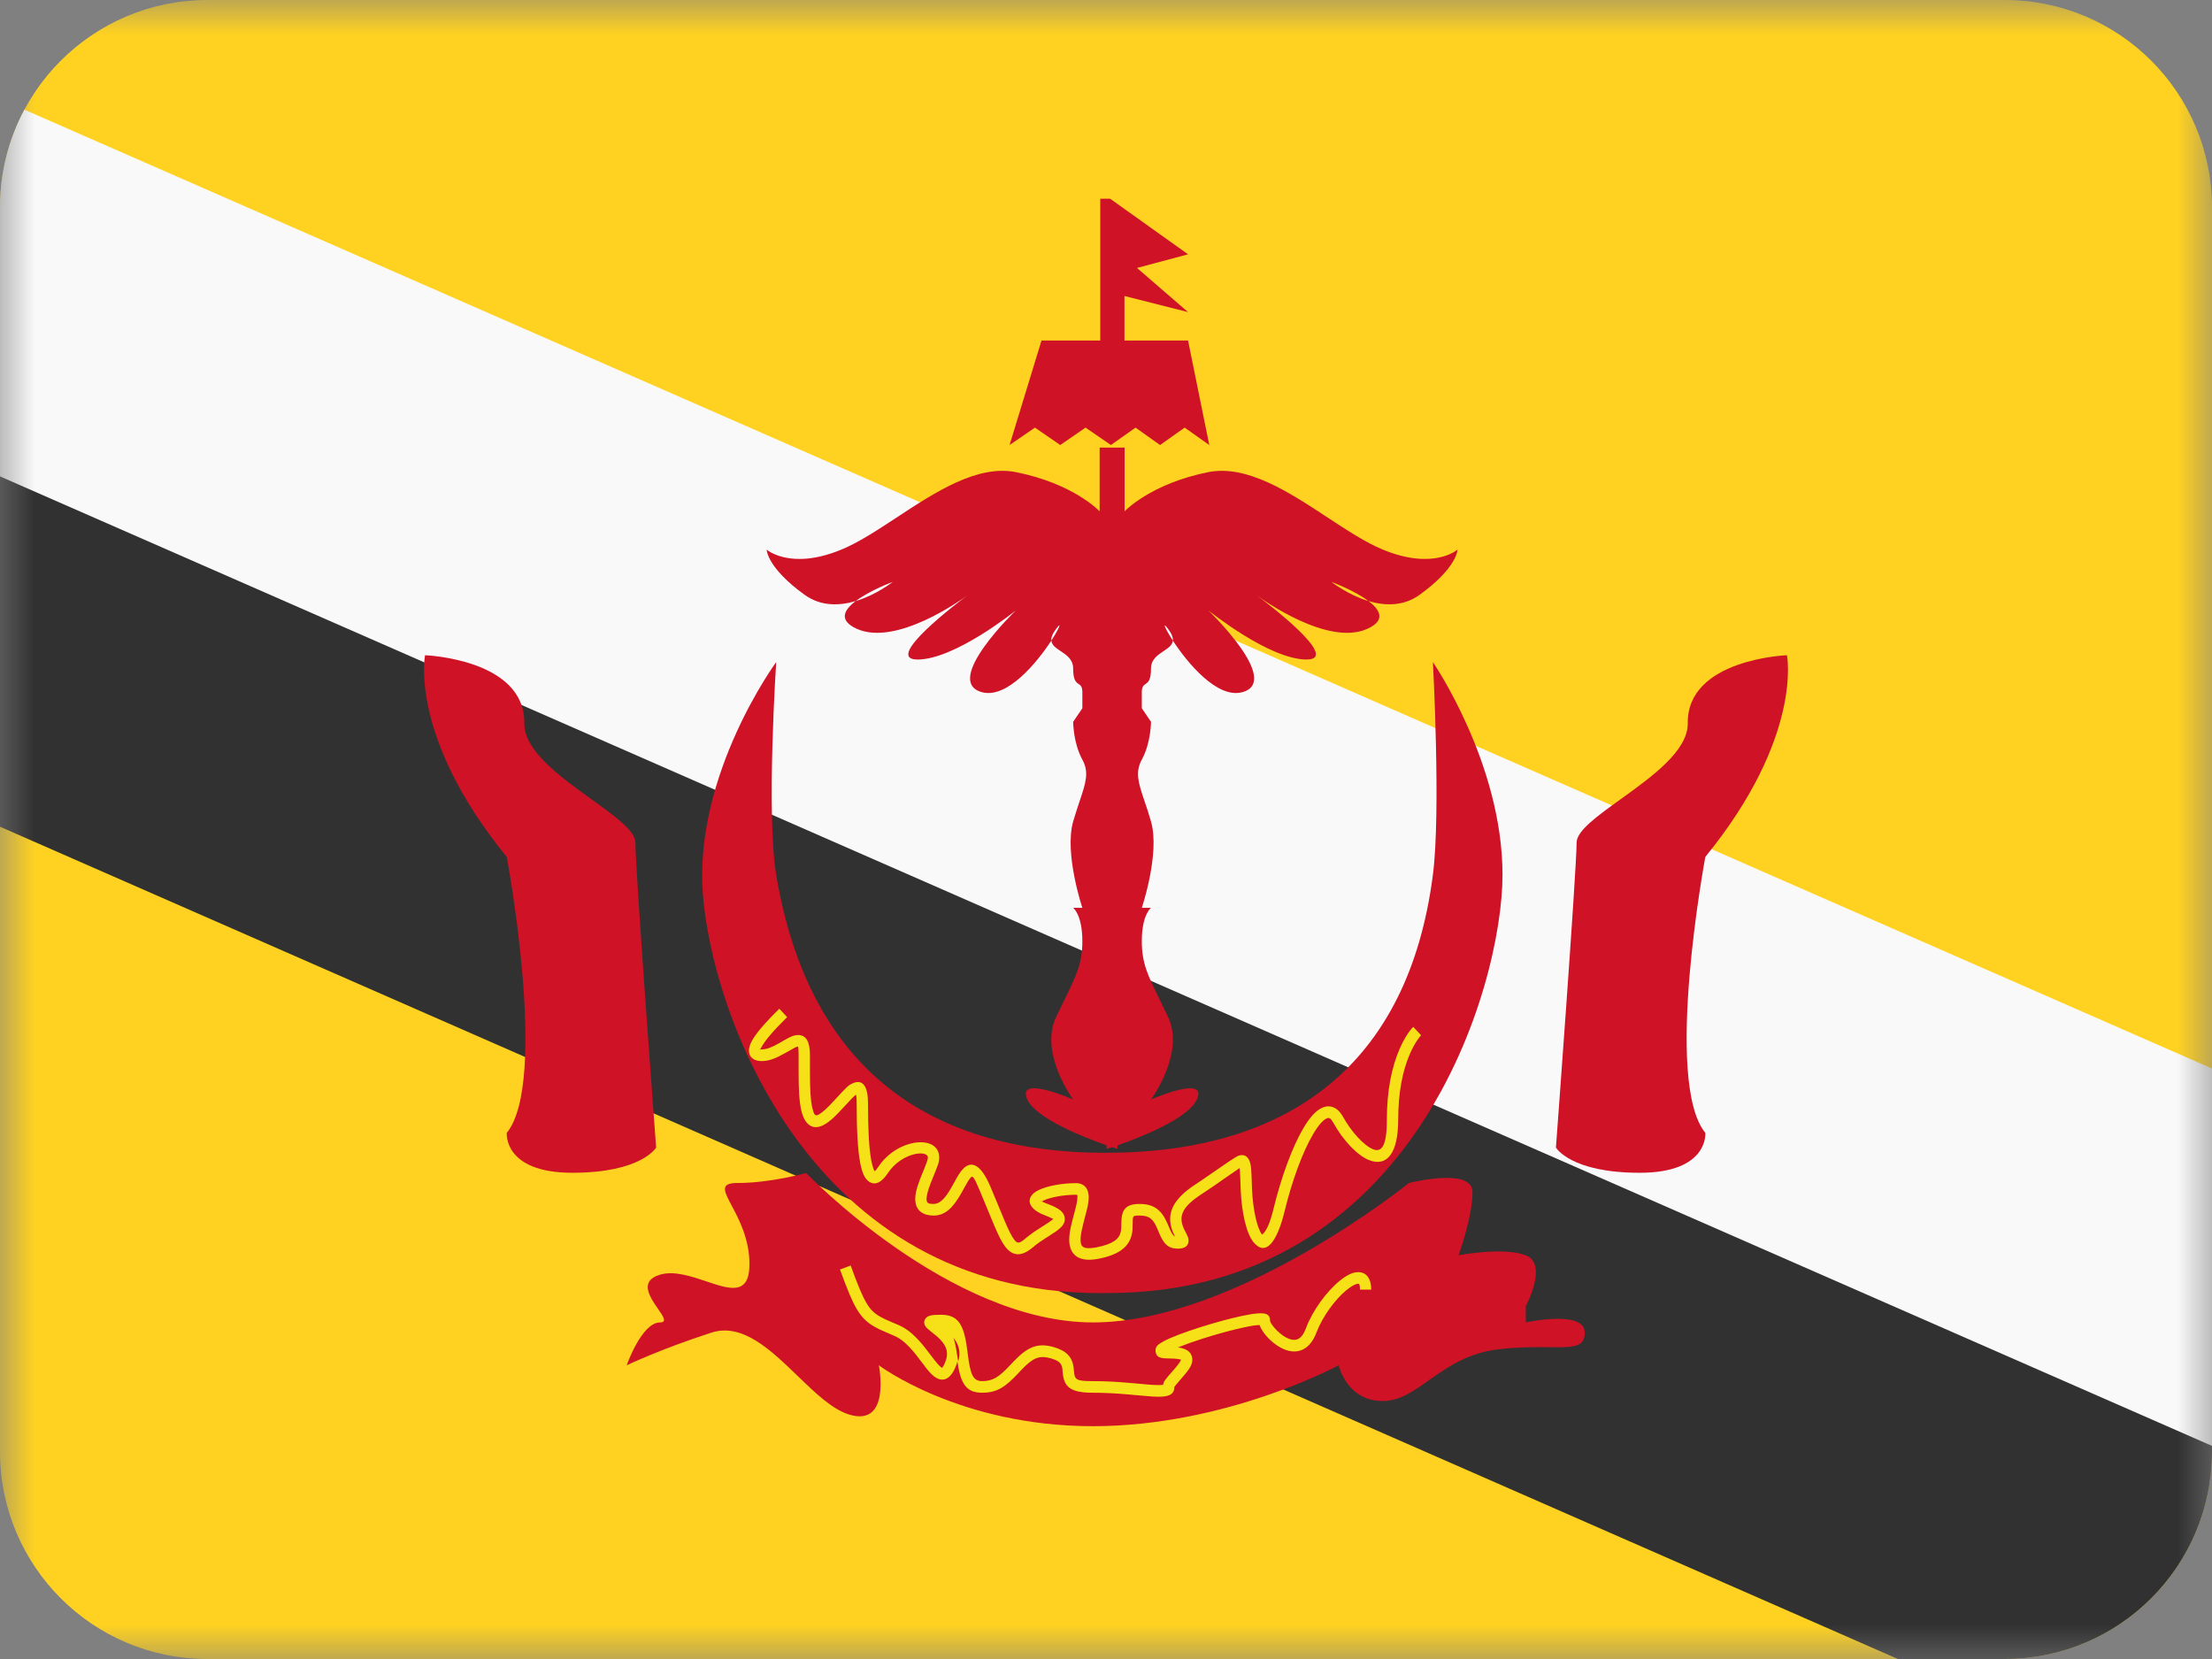 <?xml version="1.0" encoding="UTF-8"?>
<svg xmlns="http://www.w3.org/2000/svg" width="32" height="24" viewBox="0 0 32 24" fill="none">
  <rect x="0" y="0" width="32" height="24" fill="#808080" stroke="none"/>
  <mask id="mask0_3093_2906" style="mask-type:alpha" maskUnits="userSpaceOnUse" x="0" y="0" width="32" height="24">
    <rect width="32" height="24" fill="white"></rect>
  </mask>
  <g mask="url(#mask0_3093_2906)">
    <path fill-rule="evenodd" clip-rule="evenodd" d="M3 24C1.343 24 0 22.657 0 21V3C0 1.343 1.343 0 3 0H29C30.657 0 32 1.343 32 3V21C32 22.657 30.657 24 29 24H3Z" fill="#FFD221"></path>
    <path fill-rule="evenodd" clip-rule="evenodd" d="M0 11.96L27.456 24L29 24C30.657 24 32 22.657 32 21V20.533L0 6.501V11.96Z" fill="#313131"></path>
    <path fill-rule="evenodd" clip-rule="evenodd" d="M0 6.892L32 20.917V15.458L0.353 1.587C0.128 2.008 0 2.489 0 3V6.892Z" fill="#FAF9F9"></path>
    <path d="M16.06 2.875L17.187 3.679L16.448 3.876L17.187 4.515L16.267 4.282V4.926H17.187L17.494 6.438L17.138 6.186L16.782 6.438L16.427 6.186L16.071 6.438L15.704 6.186L15.338 6.438L14.972 6.186L14.605 6.438L15.067 4.926H15.917V2.875H16.06Z" fill="#CF1225"></path>
    <path fill-rule="evenodd" clip-rule="evenodd" d="M21.085 7.951C21.085 7.951 20.742 8.255 20.005 7.951C19.759 7.85 19.489 7.673 19.208 7.488C18.647 7.119 18.04 6.72 17.481 6.83C16.642 6.997 16.269 7.397 16.269 7.397V6.475H15.908V7.397C15.908 7.397 15.535 6.997 14.696 6.83C14.137 6.72 13.53 7.119 12.969 7.488C12.687 7.673 12.418 7.85 12.171 7.951C11.435 8.255 11.091 7.951 11.091 7.951C11.091 7.951 11.091 8.208 11.639 8.604C11.877 8.776 12.148 8.764 12.38 8.695C12.208 8.824 12.125 8.976 12.398 9.098C12.964 9.35 13.895 8.686 13.997 8.611C13.883 8.696 12.759 9.541 13.274 9.541C13.817 9.541 14.696 8.83 14.696 8.83C14.696 8.83 13.629 9.854 14.203 10.013C14.568 10.115 15.004 9.582 15.209 9.267C15.216 9.334 15.277 9.375 15.345 9.42C15.431 9.477 15.525 9.54 15.525 9.672C15.525 9.841 15.567 9.87 15.604 9.895C15.633 9.915 15.658 9.933 15.658 10.013V10.246L15.525 10.442C15.525 10.442 15.525 10.747 15.658 10.989C15.759 11.173 15.707 11.327 15.618 11.591C15.59 11.676 15.558 11.772 15.525 11.884C15.393 12.345 15.658 13.133 15.658 13.133H15.525C15.525 13.133 15.658 13.23 15.658 13.618C15.658 13.934 15.57 14.114 15.404 14.453C15.366 14.53 15.324 14.616 15.278 14.713C15.03 15.238 15.525 15.906 15.525 15.906C15.525 15.906 14.696 15.541 14.862 15.906C14.99 16.185 15.691 16.457 16.009 16.569V16.621C16.009 16.621 16.039 16.612 16.088 16.595C16.138 16.612 16.167 16.621 16.167 16.621V16.569C16.486 16.457 17.187 16.185 17.314 15.906C17.481 15.541 16.651 15.906 16.651 15.906C16.651 15.906 17.146 15.238 16.898 14.713C16.852 14.616 16.811 14.53 16.773 14.453C16.606 14.114 16.518 13.934 16.518 13.618C16.518 13.23 16.651 13.133 16.651 13.133H16.518C16.518 13.133 16.784 12.345 16.651 11.884C16.619 11.772 16.587 11.676 16.558 11.592C16.469 11.327 16.418 11.173 16.518 10.989C16.651 10.747 16.651 10.442 16.651 10.442L16.518 10.246V10.013C16.518 9.933 16.544 9.915 16.572 9.895C16.609 9.87 16.651 9.841 16.651 9.672C16.651 9.54 16.746 9.477 16.832 9.42C16.899 9.375 16.961 9.334 16.967 9.267C17.172 9.582 17.608 10.115 17.974 10.013C18.547 9.854 17.481 8.83 17.481 8.83C17.481 8.83 18.36 9.541 18.902 9.541C19.418 9.541 18.293 8.696 18.179 8.611C18.281 8.686 19.212 9.35 19.778 9.098C20.051 8.976 19.968 8.824 19.797 8.695C20.028 8.764 20.3 8.776 20.538 8.604C21.085 8.208 21.085 7.951 21.085 7.951ZM19.261 8.418C19.261 8.418 19.495 8.604 19.797 8.695C19.592 8.54 19.261 8.418 19.261 8.418ZM16.898 9.098C16.808 8.978 16.85 9.087 16.967 9.267C16.971 9.224 16.953 9.17 16.898 9.098ZM15.278 9.098C15.224 9.17 15.205 9.224 15.209 9.267C15.326 9.087 15.368 8.978 15.278 9.098ZM12.915 8.418C12.915 8.418 12.584 8.54 12.38 8.695C12.682 8.604 12.915 8.418 12.915 8.418Z" fill="#CF1225"></path>
    <path d="M11.229 9.578C11.229 9.578 10.036 11.202 10.168 12.937C10.301 14.671 11.717 18.707 15.916 18.707C15.925 18.707 15.934 18.707 15.943 18.707C15.952 18.707 15.961 18.707 15.969 18.707C15.987 18.707 16.006 18.706 16.023 18.706C20.473 18.706 21.736 14.256 21.736 12.656C21.736 11.042 20.729 9.578 20.729 9.578C20.729 9.578 20.847 11.744 20.729 12.656C20.374 15.406 18.642 16.677 15.994 16.677C13.329 16.677 11.681 15.358 11.229 12.656C11.083 11.782 11.229 9.578 11.229 9.578Z" fill="#CF1225"></path>
    <path d="M9.549 19.131C9.282 19.131 9.066 19.751 9.066 19.751C9.066 19.751 9.549 19.519 10.29 19.279C10.739 19.133 11.149 19.528 11.539 19.905C11.791 20.149 12.036 20.385 12.279 20.462C12.896 20.655 12.714 19.751 12.714 19.751C12.714 19.751 13.88 20.632 15.811 20.632C17.741 20.632 19.366 19.751 19.366 19.751C19.366 19.751 19.479 20.268 20.004 20.268C20.247 20.268 20.446 20.127 20.672 19.967C20.934 19.782 21.232 19.571 21.68 19.519C21.979 19.485 22.223 19.488 22.414 19.489C22.756 19.493 22.926 19.495 22.926 19.279C22.926 18.943 22.073 19.131 22.073 19.131V18.896C22.073 18.896 22.401 18.288 22.073 18.16C21.745 18.034 21.1 18.16 21.1 18.16C21.1 18.16 21.302 17.61 21.302 17.245C21.302 16.88 20.382 17.114 20.382 17.114C20.382 17.114 17.886 19.131 15.811 19.131C13.735 19.131 11.662 16.969 11.662 16.969C11.662 16.969 11.154 17.114 10.666 17.114C10.411 17.114 10.472 17.228 10.587 17.445C10.692 17.642 10.842 17.926 10.842 18.288C10.842 18.747 10.555 18.651 10.216 18.536C9.994 18.462 9.75 18.38 9.549 18.44C9.241 18.532 9.401 18.764 9.519 18.934C9.596 19.046 9.654 19.131 9.549 19.131Z" fill="#CF1225"></path>
    <path d="M6.149 9.479C6.149 9.479 5.912 10.656 7.331 12.397C7.331 12.397 7.939 15.643 7.331 16.389C7.331 16.389 7.278 16.966 8.28 16.966C9.282 16.966 9.492 16.601 9.492 16.601C9.492 16.601 9.192 12.589 9.192 12.191C9.192 12.019 8.894 11.805 8.554 11.561C8.106 11.238 7.585 10.864 7.585 10.468C7.601 9.532 6.149 9.479 6.149 9.479Z" fill="#CF1225"></path>
    <path d="M25.851 9.479C25.851 9.479 26.088 10.656 24.67 12.397C24.67 12.397 24.062 15.643 24.67 16.389C24.67 16.389 24.723 16.966 23.721 16.966C22.718 16.966 22.509 16.601 22.509 16.601C22.509 16.601 22.808 12.589 22.808 12.191C22.808 12.019 23.107 11.805 23.446 11.561C23.895 11.238 24.416 10.864 24.416 10.468C24.399 9.532 25.851 9.479 25.851 9.479Z" fill="#CF1225"></path>
    <path fill-rule="evenodd" clip-rule="evenodd" d="M12.183 16.041C12.135 16.093 12.098 16.131 12.062 16.165C12.01 16.213 11.962 16.25 11.916 16.274C11.752 16.361 11.638 16.264 11.592 16.064C11.562 15.935 11.553 15.768 11.553 15.49L11.553 15.265C11.553 15.159 11.545 15.141 11.545 15.141C11.522 15.141 11.514 15.145 11.357 15.235C11.221 15.312 11.126 15.35 11.019 15.35C10.851 15.35 10.79 15.229 10.869 15.074C10.926 14.961 11.06 14.803 11.274 14.593L11.387 14.714C11.186 14.912 11.061 15.06 11.014 15.152C11.005 15.17 10.997 15.179 10.994 15.183C10.993 15.184 10.992 15.185 10.993 15.185C10.993 15.185 10.993 15.185 10.995 15.184C10.998 15.184 11.006 15.181 11.019 15.181C11.09 15.181 11.165 15.152 11.277 15.088L11.333 15.056L11.343 15.05C11.369 15.035 11.389 15.024 11.408 15.014C11.461 14.987 11.503 14.973 11.545 14.973C11.667 14.973 11.717 15.078 11.717 15.265L11.717 15.49C11.717 15.755 11.725 15.913 11.751 16.026C11.777 16.134 11.794 16.149 11.841 16.125C11.873 16.108 11.909 16.08 11.952 16.04C11.984 16.01 12.018 15.975 12.064 15.925C12.268 15.704 12.27 15.702 12.338 15.671C12.488 15.605 12.557 15.727 12.557 15.959C12.557 16.325 12.57 16.602 12.604 16.786C12.62 16.867 12.639 16.922 12.652 16.944C12.667 16.933 12.687 16.91 12.71 16.875C12.983 16.465 13.587 16.405 13.587 16.746C13.587 16.812 13.58 16.829 13.489 17.053C13.477 17.083 13.467 17.106 13.459 17.129C13.417 17.239 13.399 17.316 13.405 17.364C13.41 17.402 13.43 17.417 13.505 17.417C13.595 17.417 13.67 17.343 13.765 17.176C13.776 17.157 13.806 17.102 13.821 17.076L13.828 17.062C13.854 17.017 13.873 16.985 13.893 16.957C14.035 16.759 14.187 16.834 14.328 17.167C14.355 17.23 14.409 17.361 14.456 17.474C14.492 17.562 14.523 17.638 14.534 17.662C14.593 17.802 14.634 17.883 14.671 17.932C14.718 17.994 14.744 17.994 14.836 17.915C14.872 17.885 14.911 17.855 14.955 17.824C14.979 17.808 15.035 17.772 15.084 17.74C15.126 17.713 15.164 17.689 15.176 17.681C15.198 17.665 15.214 17.652 15.225 17.644C15.232 17.637 15.237 17.634 15.239 17.633C15.236 17.634 15.229 17.631 15.215 17.624C15.195 17.614 15.162 17.599 15.113 17.58C14.862 17.487 14.822 17.317 15.024 17.217C15.147 17.156 15.367 17.116 15.566 17.116C15.691 17.116 15.753 17.202 15.75 17.328C15.749 17.402 15.736 17.456 15.688 17.636L15.674 17.692C15.633 17.85 15.622 17.944 15.641 18C15.659 18.053 15.717 18.073 15.865 18.044C16.102 17.997 16.192 17.924 16.214 17.817C16.22 17.787 16.222 17.761 16.222 17.702C16.222 17.505 16.277 17.417 16.486 17.417C16.703 17.417 16.809 17.513 16.892 17.707C16.898 17.72 16.904 17.734 16.914 17.759C16.947 17.838 16.968 17.874 16.999 17.888L16.988 17.868C16.861 17.608 16.921 17.373 17.302 17.129C17.355 17.095 17.442 17.035 17.535 16.97C17.701 16.855 17.886 16.726 17.924 16.716C18.023 16.69 18.077 16.754 18.094 16.862C18.099 16.895 18.102 16.937 18.105 17C18.106 17.02 18.108 17.084 18.11 17.134L18.112 17.197C18.124 17.497 18.187 17.773 18.258 17.861C18.326 17.807 18.376 17.68 18.425 17.481C18.537 17.022 18.696 16.589 18.857 16.318C18.946 16.167 19.035 16.067 19.126 16.026C19.245 15.972 19.356 16.023 19.43 16.158C19.549 16.373 19.733 16.576 19.867 16.627C19.989 16.674 20.063 16.574 20.063 16.199C20.063 15.779 20.132 15.439 20.248 15.173C20.32 15.01 20.393 14.906 20.445 14.855L20.558 14.977C20.55 14.985 20.534 15.003 20.512 15.035C20.474 15.089 20.435 15.158 20.398 15.242C20.291 15.486 20.227 15.803 20.227 16.199C20.227 16.673 20.071 16.885 19.809 16.784C19.632 16.716 19.423 16.487 19.288 16.241C19.251 16.175 19.227 16.164 19.192 16.18C19.139 16.203 19.07 16.281 18.997 16.406C18.846 16.66 18.692 17.078 18.584 17.521C18.471 17.985 18.305 18.18 18.133 17.969C18.031 17.845 17.961 17.538 17.948 17.203L17.946 17.139C17.944 17.089 17.942 17.027 17.941 17.007C17.939 16.957 17.936 16.923 17.933 16.898C17.892 16.925 17.816 16.978 17.731 17.037C17.613 17.12 17.477 17.215 17.389 17.271C17.081 17.469 17.045 17.609 17.135 17.793C17.139 17.8 17.148 17.818 17.156 17.833L17.167 17.856C17.182 17.885 17.19 17.906 17.193 17.93C17.205 18.023 17.137 18.064 17.041 18.064C16.896 18.064 16.832 17.992 16.763 17.825C16.753 17.799 16.747 17.787 16.742 17.774C16.683 17.635 16.627 17.585 16.486 17.585C16.386 17.585 16.386 17.586 16.386 17.702C16.386 17.773 16.384 17.808 16.374 17.853C16.337 18.033 16.192 18.151 15.896 18.209C15.677 18.253 15.536 18.202 15.486 18.056C15.453 17.956 15.466 17.84 15.515 17.649L15.53 17.592C15.574 17.429 15.585 17.378 15.586 17.325L15.586 17.322C15.587 17.299 15.587 17.29 15.583 17.287C15.58 17.284 15.574 17.284 15.566 17.284C15.39 17.284 15.193 17.32 15.095 17.368L15.087 17.372C15.079 17.377 15.073 17.38 15.069 17.38C15.075 17.382 15.084 17.386 15.097 17.392C15.114 17.4 15.138 17.411 15.169 17.422C15.324 17.48 15.402 17.539 15.404 17.632C15.405 17.706 15.359 17.756 15.268 17.82C15.253 17.83 15.21 17.858 15.165 17.887C15.117 17.918 15.068 17.95 15.047 17.964C15.007 17.992 14.972 18.018 14.941 18.045C14.784 18.179 14.652 18.18 14.542 18.035C14.494 17.972 14.448 17.882 14.383 17.729C14.373 17.704 14.341 17.627 14.304 17.538C14.258 17.425 14.204 17.295 14.178 17.234C14.079 17 14.069 16.995 14.025 17.057C14.009 17.078 13.993 17.105 13.971 17.146L13.964 17.157C13.951 17.182 13.919 17.24 13.907 17.261C13.784 17.476 13.673 17.585 13.505 17.585C13.353 17.585 13.259 17.514 13.243 17.387C13.232 17.301 13.255 17.203 13.306 17.068C13.315 17.044 13.325 17.019 13.338 16.988C13.411 16.808 13.423 16.776 13.423 16.746C13.423 16.631 13.046 16.669 12.845 16.97C12.758 17.101 12.664 17.157 12.57 17.093C12.506 17.05 12.47 16.959 12.443 16.818C12.407 16.62 12.393 16.336 12.393 15.959C12.393 15.902 12.39 15.861 12.384 15.836C12.356 15.854 12.319 15.893 12.183 16.041ZM12.401 15.826C12.402 15.826 12.403 15.826 12.404 15.826L12.401 15.826ZM15.059 17.369C15.06 17.369 15.061 17.37 15.064 17.372L15.065 17.382C15.063 17.38 15.061 17.376 15.059 17.369Z" fill="#F6E017"></path>
    <path fill-rule="evenodd" clip-rule="evenodd" d="M13.515 19.913C13.645 20.011 13.76 19.947 13.833 19.75C13.839 19.732 13.845 19.714 13.85 19.696C13.899 20.022 13.976 20.148 14.211 20.148C14.419 20.148 14.544 20.067 14.732 19.865L14.767 19.827C14.935 19.649 15.027 19.602 15.195 19.649C15.324 19.684 15.358 19.724 15.369 19.803C15.37 19.815 15.371 19.825 15.373 19.85C15.389 20.063 15.484 20.148 15.807 20.148C15.982 20.148 16.147 20.157 16.363 20.176L16.388 20.179C16.439 20.183 16.551 20.194 16.585 20.196C16.66 20.203 16.715 20.206 16.76 20.206C16.904 20.206 16.989 20.175 16.989 20.064C16.989 20.062 17.018 20.024 17.097 19.934C17.111 19.918 17.122 19.906 17.132 19.893C17.223 19.787 17.262 19.716 17.245 19.634C17.227 19.552 17.159 19.509 17.042 19.492C17.138 19.453 17.263 19.408 17.404 19.363C17.616 19.296 17.84 19.235 18.009 19.2C18.096 19.181 18.166 19.171 18.221 19.168C18.26 19.279 18.387 19.419 18.52 19.492C18.736 19.613 18.942 19.552 19.045 19.276C19.131 19.049 19.312 18.798 19.484 18.659C19.559 18.598 19.621 18.569 19.652 18.572C19.664 18.573 19.674 18.588 19.674 18.656H19.837C19.837 18.511 19.779 18.414 19.666 18.404C19.583 18.396 19.487 18.442 19.383 18.527C19.188 18.685 18.988 18.96 18.892 19.216C18.827 19.391 18.732 19.419 18.598 19.345C18.485 19.282 18.373 19.145 18.373 19.105C18.373 19.009 18.309 18.994 18.203 19C18.147 19.003 18.07 19.015 17.976 19.035C17.802 19.071 17.573 19.134 17.355 19.203C17.13 19.275 16.942 19.346 16.839 19.401C16.749 19.449 16.708 19.483 16.717 19.553C16.728 19.637 16.787 19.652 16.907 19.652C17.036 19.652 17.084 19.669 17.085 19.67C17.086 19.677 17.062 19.72 17.009 19.783C16.999 19.794 16.989 19.806 16.976 19.821C16.861 19.951 16.832 19.985 16.826 20.033C16.811 20.036 16.789 20.037 16.76 20.037C16.72 20.037 16.669 20.035 16.598 20.029C16.565 20.026 16.455 20.016 16.404 20.011L16.377 20.009C16.157 19.989 15.988 19.98 15.807 19.98C15.568 19.98 15.546 19.96 15.537 19.837C15.534 19.809 15.533 19.797 15.531 19.781C15.512 19.634 15.43 19.54 15.238 19.486C14.997 19.42 14.854 19.493 14.649 19.711L14.614 19.748C14.454 19.92 14.362 19.98 14.211 19.98C14.077 19.98 14.038 19.894 13.999 19.58L13.999 19.574C13.95 19.176 13.877 19.02 13.612 19.02C13.536 19.02 13.488 19.024 13.455 19.032C13.383 19.051 13.343 19.122 13.39 19.191C13.405 19.213 13.483 19.276 13.53 19.313C13.546 19.326 13.559 19.336 13.563 19.34C13.685 19.45 13.73 19.555 13.679 19.691C13.657 19.751 13.637 19.783 13.625 19.79C13.627 19.789 13.626 19.788 13.613 19.778C13.588 19.759 13.557 19.725 13.513 19.668L13.504 19.656C13.478 19.622 13.402 19.523 13.374 19.487C13.247 19.329 13.133 19.226 12.998 19.168L12.989 19.165C12.863 19.111 12.837 19.1 12.811 19.088L12.785 19.075C12.66 19.014 12.597 18.958 12.531 18.843C12.472 18.742 12.41 18.594 12.306 18.307L12.152 18.366C12.26 18.663 12.324 18.816 12.39 18.93C12.474 19.075 12.562 19.152 12.715 19.227L12.744 19.241C12.771 19.254 12.798 19.265 12.926 19.32L12.935 19.324C13.04 19.368 13.136 19.455 13.248 19.594C13.274 19.627 13.344 19.719 13.373 19.757L13.384 19.773C13.438 19.841 13.476 19.884 13.515 19.913ZM13.845 19.595L13.846 19.601C13.851 19.635 13.857 19.666 13.862 19.696C13.903 19.568 13.874 19.455 13.793 19.353C13.814 19.413 13.83 19.492 13.845 19.595ZM16.849 19.48L16.845 19.479L16.847 19.48L16.849 19.48ZM16.838 20.031L16.842 20.029L16.841 20.03L16.838 20.031Z" fill="#F6E017"></path>
  </g>
</svg>
